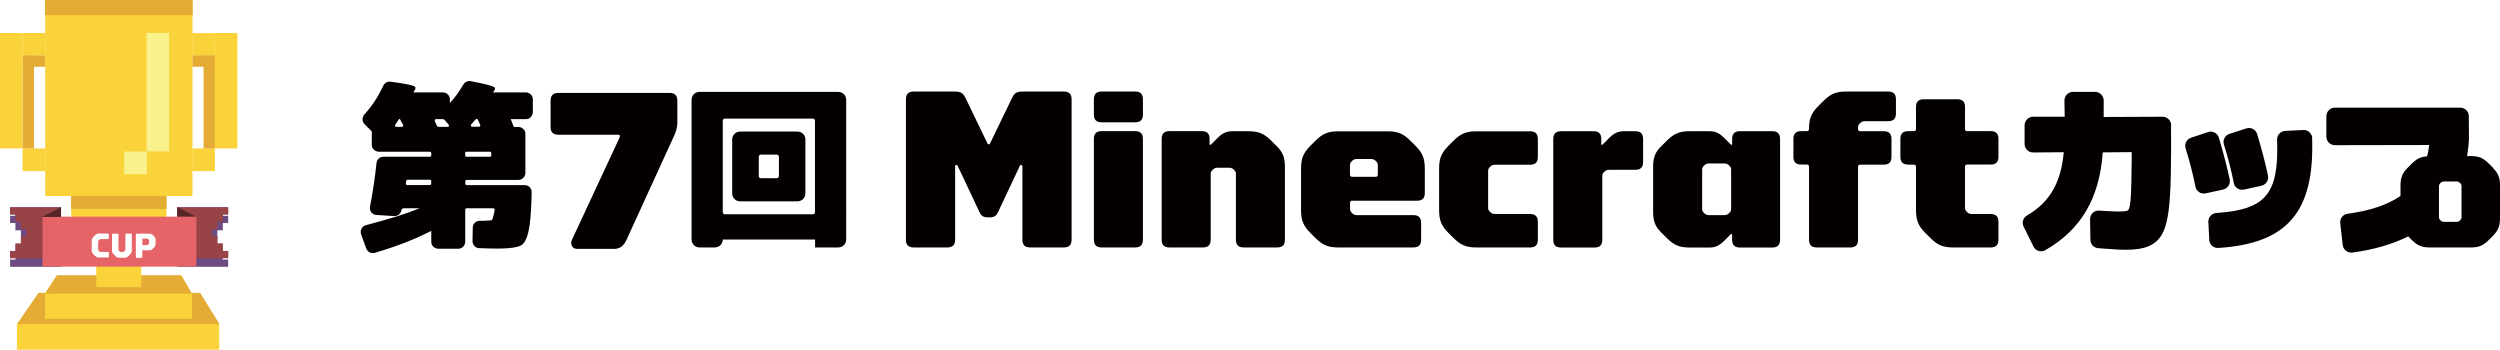 <?xml version="1.0" encoding="UTF-8"?>
<svg id="_レイヤー_2" data-name="レイヤー 2" xmlns="http://www.w3.org/2000/svg" xmlns:xlink="http://www.w3.org/1999/xlink" viewBox="0 0 291.69 40.8">
  <defs>
    <style>
      .cls-1 {
        fill: none;
      }

      .cls-2 {
        filter: url(#drop-shadow-1);
      }

      .cls-3 {
        filter: url(#drop-shadow-3);
      }

      .cls-4 {
        filter: url(#drop-shadow-2);
      }

      .cls-5 {
        fill: #f9f18c;
      }

      .cls-6 {
        fill: #582627;
      }

      .cls-7 {
        fill: #040000;
      }

      .cls-8 {
        fill: #984346;
      }

      .cls-9 {
        fill: #6d4b80;
      }

      .cls-10 {
        fill: #fff;
      }

      .cls-11 {
        fill: #fad33b;
      }

      .cls-12 {
        fill: #e4ac34;
      }

      .cls-13 {
        fill: #e56468;
      }
    </style>
    <filter id="drop-shadow-1" x="20.68" y="24.18" width="5.94" height="5.95" filterUnits="userSpaceOnUse">
      <feOffset dx="0" dy="1"/>
      <feGaussianBlur result="blur" stdDeviation="0"/>
      <feFlood flood-color="#3c2c11" flood-opacity=".75"/>
      <feComposite in2="blur" operator="in"/>
      <feComposite in="SourceGraphic"/>
    </filter>
    <filter id="drop-shadow-2" x="1.18" y="24.18" width="5.94" height="5.95" filterUnits="userSpaceOnUse">
      <feOffset dx="0" dy="1"/>
      <feGaussianBlur result="blur-2" stdDeviation="0"/>
      <feFlood flood-color="#3c2c11" flood-opacity=".75"/>
      <feComposite in2="blur-2" operator="in"/>
      <feComposite in="SourceGraphic"/>
    </filter>
    <filter id="drop-shadow-3" x="10.12" y="26.69" width="8.03" height="3.38" filterUnits="userSpaceOnUse">
      <feOffset dx=".57" dy=".57"/>
      <feGaussianBlur result="blur-3" stdDeviation="0"/>
      <feFlood flood-color="#221e1f" flood-opacity=".5"/>
      <feComposite in2="blur-3" operator="in"/>
      <feComposite in="SourceGraphic"/>
    </filter>
  </defs>
  <g id="_レイヤー_1-2" data-name="レイヤー 1">
    <g>
      <g id="_カップ" data-name="カップ">
        <rect class="cls-11" x="5.27" y=".03" width="17.19" height="22.84"/>
        <rect class="cls-11" x="8.31" y="22.91" width="11.12" height="5.34"/>
        <rect class="cls-12" x="8.3" y="22.86" width="11.12" height="1.53"/>
        <g>
          <rect class="cls-11" x="2.63" y="17.32" width="2.64" height="2.64"/>
          <rect class="cls-11" x="0" y="3.85" width="2.64" height="13.47"/>
          <rect class="cls-11" x="2.63" y="3.85" width="2.64" height="2.64"/>
        </g>
        <g>
          <rect class="cls-11" x="22.43" y="17.32" width="2.64" height="2.64" transform="translate(47.5 37.28) rotate(-180)"/>
          <rect class="cls-11" x="25.06" y="3.85" width="2.64" height="13.47" transform="translate(52.76 21.17) rotate(-180)"/>
          <rect class="cls-11" x="22.43" y="3.85" width="2.64" height="2.64" transform="translate(47.5 10.35) rotate(-180)"/>
        </g>
        <rect class="cls-11" x="1.97" y="37.8" width="23.61" height="3"/>
        <polygon class="cls-12" points="25.6 37.8 1.99 37.8 4.49 34.17 23.36 34.17 25.6 37.8"/>
        <rect class="cls-11" x="5.26" y="34.24" width="17.14" height="2.96"/>
        <polygon class="cls-12" points="22.39 34.23 5.25 34.23 6.64 32.11 21.15 32.11 22.39 34.23"/>
        <rect class="cls-11" x="11.23" y="28.26" width="5.24" height="5.24"/>
        <rect class="cls-12" x="11.23" y="28.26" width="5.24" height="1.43"/>
        <rect class="cls-12" x="2.65" y="6.48" width="1.32" height="10.84"/>
        <rect class="cls-12" x="3.31" y="5.83" width="1.32" height="2.6" transform="translate(11.1 3.16) rotate(90)"/>
        <g>
          <rect class="cls-12" x="23.75" y="6.48" width="1.32" height="10.84" transform="translate(48.82 23.81) rotate(-180)"/>
          <rect class="cls-12" x="23.09" y="5.83" width="1.32" height="2.6" transform="translate(30.88 -16.62) rotate(90)"/>
        </g>
        <rect class="cls-5" x="14.49" y="17.68" width="2.64" height="2.64" transform="translate(31.62 38) rotate(-180)"/>
        <rect class="cls-5" x="17.08" y="3.85" width="2.64" height="13.81" transform="translate(36.81 21.51) rotate(-180)"/>
        <g id="_リボン" data-name="リボン">
          <g>
            <g class="cls-2">
              <polygon class="cls-9" points="20.68 24.18 20.68 30.13 26.62 30.13 26.62 29.28 25.99 29.28 25.99 28.42 25.36 28.42 25.36 27.58 24.74 27.58 24.74 26.72 25.36 26.72 25.36 25.87 26 25.87 26 25.02 26.62 25.02 26.62 24.18 20.68 24.18"/>
            </g>
            <polygon class="cls-9" points="20.68 24.18 20.68 30.07 26.62 30.07 26.62 29.28 25.99 29.28 25.99 28.42 25.36 28.42 25.36 27.58 24.74 27.58 24.74 26.72 25.36 26.72 25.36 25.87 26 25.87 26 25.02 26.62 25.02 26.62 24.18 20.68 24.18"/>
            <polygon class="cls-8" points="20.68 24.18 20.68 30.13 26.64 30.13 26.64 30.07 26.62 30.07 26.62 29.28 25.99 29.28 25.99 28.42 25.36 28.42 25.36 27.58 24.74 27.58 24.74 26.72 25.36 26.72 25.36 25.87 26 25.87 26 25.02 26.62 25.02 26.62 24.18 20.68 24.18"/>
          </g>
          <polygon class="cls-6" points="20.68 24.17 20.68 25.31 22.9 25.31 20.69 24.17 20.68 24.17"/>
          <g>
            <g class="cls-4">
              <polygon class="cls-9" points="7.12 24.18 7.12 30.13 1.18 30.13 1.18 29.28 1.81 29.28 1.81 28.42 2.44 28.42 2.44 27.58 3.06 27.58 3.06 26.72 2.44 26.72 2.44 25.87 1.8 25.87 1.8 25.02 1.18 25.02 1.18 24.18 7.12 24.18"/>
            </g>
            <polygon class="cls-9" points="7.12 24.18 7.12 30.07 1.18 30.07 1.18 29.28 1.81 29.28 1.81 28.42 2.44 28.42 2.44 27.58 3.06 27.58 3.06 26.72 2.44 26.72 2.44 25.87 1.8 25.87 1.8 25.02 1.18 25.02 1.18 24.18 7.12 24.18"/>
            <polygon class="cls-8" points="7.12 24.18 7.12 30.13 1.16 30.13 1.16 30.07 1.18 30.07 1.18 29.28 1.81 29.28 1.81 28.42 2.44 28.42 2.44 27.58 3.06 27.58 3.06 26.72 2.44 26.72 2.44 25.87 1.8 25.87 1.8 25.02 1.18 25.02 1.18 24.18 7.12 24.18"/>
          </g>
          <rect class="cls-13" x="4.96" y="25.28" width="17.95" height="5.83"/>
          <polygon class="cls-6" points="7.12 24.17 7.12 25.31 4.9 25.31 7.11 24.17 7.12 24.17"/>
          <g class="cls-3">
            <path class="cls-10" d="M10.55,29.32l-.26-.26c-.12-.12-.16-.23-.16-.41v-1.12c0-.18.04-.29.16-.41l.26-.26c.13-.13.23-.18.42-.18h1.04c.08,0,.12.04.12.12v.4c0,.08-.04.12-.12.12h-.82c-.08,0-.12.02-.17.07l-.07.07c-.05.05-.07.09-.07.17v.89c0,.08.02.12.07.17l.07.07c.05.05.09.07.17.07h.82c.08,0,.12.04.12.12v.4c0,.08-.04.12-.12.12h-1.04c-.19,0-.29-.05-.42-.18Z"/>
            <path class="cls-10" d="M13.34,29.5c-.19,0-.29-.05-.42-.18l-.26-.26c-.12-.12-.16-.23-.16-.41v-1.84c0-.08.04-.12.12-.12h.51c.08,0,.12.04.12.12v1.71c0,.08.02.12.07.17l.08.08c.05.05.09.07.17.07h.17c.08,0,.12-.02.17-.07l.08-.08c.05-.05.07-.09.07-.17v-1.71c0-.08.04-.12.12-.12h.51c.08,0,.12.04.12.12v1.84c0,.18-.04.29-.16.41l-.26.26c-.13.13-.23.18-.42.18h-.64Z"/>
            <path class="cls-10" d="M15.28,29.37v-2.56c0-.08.04-.12.12-.12h1.44c.19,0,.29.05.42.18l.16.16c.13.13.16.23.16.39v.48c0,.15-.04.26-.16.39l-.16.16c-.13.13-.23.18-.42.18h-.77s-.04.01-.04.04v.73c0,.08-.04.12-.12.12h-.51c-.08,0-.12-.04-.12-.12ZM16.58,28.02c.06,0,.1-.02.14-.06l.05-.05s.06-.08.06-.14v-.25c0-.06-.01-.1-.06-.14l-.05-.05s-.08-.06-.14-.06h-.5s-.04.01-.04.04v.68s.01.04.04.04h.5Z"/>
          </g>
        </g>
        <rect class="cls-12" x="12.99" y="-7.73" width="1.77" height="17.22" transform="translate(12.99 14.76) rotate(-90)"/>
      </g>
      <g>
        <g>
          <path class="cls-7" d="M253.32,14.61c0-.55-.45-.99-1-.99l-6.87.03v-1.93c0-.55-.45-1-1-1h-2.58c-.55,0-1,.45-1,1l.03,1.9h-3.68c-.55,0-1,.45-1,1v2.17c0,.55.45,1,.99,1l3.58-.03c-.32,3.57-1.64,5.84-4.3,7.39-.45.26-.61.83-.38,1.3l1.15,2.32c.12.25.34.43.6.51.09.03.19.04.29.04.17,0,.33-.04.48-.13,4.15-2.35,6.35-6.08,6.71-11.41l3.38-.03v.86c-.05,3.88-.07,5.66-.46,5.95-.34.21-2.25.08-3.06.03l-.28-.02c-.27-.02-.55.08-.75.27-.2.19-.31.46-.31.74l.04,2.4c0,.52.41.94.93.98l.69.05c2.15.17,4.38.34,5.76-.6,1.92-1.29,2.07-4.43,2.03-13.8Z"/>
          <g>
            <path class="cls-7" d="M260.62,21.34c.05.27.21.49.43.64.16.11.35.16.54.16.07,0,.14,0,.22-.02l2.05-.45c.53-.12.87-.65.76-1.18-.31-1.45-.68-2.89-1.26-4.84-.08-.26-.25-.47-.49-.6-.24-.13-.51-.15-.77-.07l-1.98.64c-.52.17-.81.73-.64,1.25.46,1.44.83,2.89,1.15,4.46Z"/>
            <path class="cls-7" d="M269.78,16.13c0-.27-.12-.51-.32-.7-.2-.18-.44-.28-.72-.26l-2.11.1c-.54.03-.97.49-.95,1.04.23,6.31-1.29,8.15-7.09,8.54-.54.04-.96.51-.93,1.05l.11,2.09c.01.27.13.51.33.69.18.16.42.25.66.25.02,0,.04,0,.06,0,8.06-.51,11.23-4.21,10.95-12.79Z"/>
            <path class="cls-7" d="M260.15,20.92c-.31-1.45-.7-2.95-1.26-4.85-.08-.26-.25-.48-.5-.6-.24-.13-.52-.15-.77-.06l-1.98.66c-.52.17-.8.73-.63,1.25.44,1.39.84,2.93,1.15,4.46.05.27.21.49.43.64.16.11.35.16.54.16.07,0,.15,0,.22-.02l2.04-.45c.53-.12.87-.65.76-1.18Z"/>
          </g>
          <path class="cls-7" d="M290.86,19.56l-.45-.45c-.65-.65-1.14-.9-2.1-.9h-.46c.11-.66.19-1.35.22-2.06h0s-.02-2.6-.02-2.6c0-.55-.45-.99-1-.99h-14.62c-.55,0-1,.45-1,1v2.38c0,.55.45,1,1,1l11-.02c-.05.46-.14.9-.24,1.32-.78.05-1.24.3-1.83.89l-.45.45c-.63.63-.83,1.16-.83,2.08v1.2c-1.52,1.05-3.57,1.73-6.17,2.08-.55.07-.92.56-.86,1.1l.29,2.55c.03.27.17.51.38.67.18.14.39.21.61.21.04,0,.09,0,.13,0,2.51-.34,4.68-.97,6.52-1.89l.39.39c.65.65,1.14.9,2.1.9h4.84c.96,0,1.44-.24,2.1-.9l.45-.45c.63-.63.83-1.16.83-2.08v-3.78c0-.92-.2-1.44-.83-2.08ZM287.21,25.34c0,.12-.04.22-.16.35l-.04.04c-.1.1-.24.16-.41.16h-1.42c-.16,0-.31-.06-.41-.16l-.04-.04c-.12-.12-.16-.22-.16-.35v-3.62c0-.12.04-.22.16-.35l.04-.04c.1-.1.24-.16.41-.16h1.42c.08,0,.15.02.22.04.07.03.12.06.17.11,0,0,0,0,.01,0l.04.04c.12.12.16.22.16.35v3.62Z"/>
          <g>
            <path class="cls-7" d="M115.24,25.36c-.47,0-.73-.16-.94-.57l-2.57-5.46c-.08-.16-.29-.1-.29.08v8.55c0,.62-.29.91-.91.91h-3.92c-.62,0-.91-.29-.91-.91V11.59c0-.62.29-.91.91-.91h4.78c.7,0,.99.16,1.3.83l2.52,5.22c.08.16.23.16.31,0l2.52-5.22c.31-.68.6-.83,1.3-.83h4.78c.62,0,.91.29.91.91v16.37c0,.62-.29.91-.91.91h-3.92c-.62,0-.91-.29-.91-.91v-8.55c0-.18-.21-.23-.29-.08l-2.57,5.46c-.21.42-.47.57-.94.57h-.26Z"/>
            <path class="cls-7" d="M133.35,13.36c0,.62-.29.91-.91.91h-3.9c-.62,0-.91-.29-.91-.91v-1.77c0-.62.29-.91.91-.91h3.9c.62,0,.91.29.91.91v1.77ZM133.35,27.96c0,.62-.29.91-.91.91h-3.9c-.62,0-.91-.29-.91-.91v-11.75c0-.62.29-.91.91-.91h3.9c.62,0,.91.29.91.91v11.75Z"/>
            <path class="cls-7" d="M141.14,16.79c0,.13.08.16.18.05l.78-.78c.49-.49.99-.75,1.66-.75h1.92c1.22,0,1.84.31,2.68,1.14l.57.57c.75.73.99,1.35.99,2.47v8.47c0,.62-.29.91-.91.91h-3.9c-.62,0-.91-.29-.91-.91v-7.69c0-.16-.05-.29-.21-.44l-.05-.05c-.13-.13-.31-.21-.52-.21h-1.38c-.21,0-.39.08-.52.21l-.05.05c-.16.16-.21.29-.21.44v7.69c0,.62-.29.91-.91.91h-3.9c-.62,0-.91-.29-.91-.91v-11.75c0-.62.29-.91.91-.91h3.77c.62,0,.91.29.91.91v.57Z"/>
            <path class="cls-7" d="M157.78,23.41c-.18,0-.26.08-.26.26v.73c0,.16.05.29.21.44l.05.05c.13.13.31.21.52.21h6.6c.62,0,.91.29.91.91v1.95c0,.62-.29.91-.91.91h-8.78c-1.22,0-1.84-.31-2.68-1.14l-.57-.57c-.81-.81-1.07-1.48-1.07-2.65v-4.83c0-1.17.26-1.84,1.07-2.65l.57-.57c.83-.83,1.46-1.14,2.68-1.14h5.8c1.22,0,1.85.31,2.68,1.14l.57.57c.81.81,1.07,1.48,1.07,2.65v2.83c0,.62-.29.91-.91.91h-7.54ZM160.5,20.63c.18,0,.26-.08.26-.26v-1.12c0-.16-.05-.29-.21-.44l-.05-.05c-.13-.13-.31-.21-.52-.21h-1.69c-.21,0-.39.08-.52.21l-.05.05c-.16.16-.21.29-.21.44v1.12c0,.18.08.26.26.26h2.73Z"/>
            <path class="cls-7" d="M173.63,24.27c0,.16.05.29.21.44l.05.05c.13.13.31.21.52.21h4.11c.62,0,.91.29.91.91v2.08c0,.62-.29.91-.91.91h-6.29c-1.22,0-1.84-.31-2.68-1.14l-.57-.57c-.81-.81-1.07-1.48-1.07-2.65v-4.83c0-1.17.26-1.84,1.07-2.65l.57-.57c.83-.83,1.46-1.14,2.68-1.14h6.29c.62,0,.91.29.91.91v2.08c0,.62-.29.91-.91.91h-4.11c-.21,0-.39.08-.52.21l-.05.05c-.16.16-.21.29-.21.44v4.37Z"/>
            <path class="cls-7" d="M185.92,15.31c.62,0,.91.29.91.91v.57c0,.13.08.16.18.05l.78-.78c.49-.49.99-.75,1.66-.75h1.35c.62,0,.91.29.91.91v2.68c0,.62-.29.91-.91.91h-3.07c-.21,0-.39.08-.52.21l-.05.05c-.16.16-.21.29-.21.44v7.46c0,.62-.29.91-.91.91h-3.9c-.62,0-.91-.29-.91-.91v-11.75c0-.62.29-.91.91-.91h3.77Z"/>
            <path class="cls-7" d="M192.88,19.49c0-1.12.23-1.74.99-2.47l.57-.57c.83-.83,1.46-1.14,2.68-1.14h2.36c.68,0,1.17.26,1.66.75l.78.78c.1.1.18.08.18-.05v-.57c0-.62.29-.91.91-.91h3.77c.62,0,.91.29.91.91v11.75c0,.62-.29.91-.91.91h-3.77c-.62,0-.91-.29-.91-.91v-.57c0-.13-.08-.16-.18-.05l-.78.78c-.49.49-.99.75-1.66.75h-2.36c-1.22,0-1.85-.31-2.68-1.14l-.57-.57c-.75-.73-.99-1.35-.99-2.47v-5.2ZM199.38,19.07c-.21,0-.39.08-.52.21l-.05.05c-.16.16-.21.29-.21.44v4.63c0,.16.05.29.21.44l.05.05c.13.13.31.21.52.21h1.82c.21,0,.39-.08.52-.21l.05-.05c.16-.16.21-.29.21-.44v-4.63c0-.16-.05-.29-.21-.44l-.05-.05c-.13-.13-.31-.21-.52-.21h-1.82Z"/>
            <path class="cls-7" d="M216.79,27.96c0,.62-.29.91-.91.91h-3.9c-.62,0-.91-.29-.91-.91v-8.5c0-.18-.08-.26-.26-.26h-.65c-.62,0-.91-.29-.91-.91v-2.08c0-.62.29-.91.91-.91h.65c.18,0,.26-.08.26-.26v-.03c0-1.14.26-1.82,1.07-2.62l.57-.57c.83-.83,1.46-1.14,2.68-1.14h4.91c.62,0,.91.29.91.91v1.64c0,.62-.29.91-.91.91h-2.73c-.21,0-.39.08-.52.21l-.05.05c-.16.16-.21.29-.21.44v.21c0,.18.08.26.26.26h2.73c.62,0,.91.29.91.91v2.08c0,.62-.29.91-.91.91h-2.73c-.18,0-.26.08-.26.26v8.5Z"/>
            <path class="cls-7" d="M222.64,19.2c-.62,0-.91-.29-.91-.91v-2.08c0-.62.29-.91.91-.91h.65c.18,0,.26-.08.26-.26v-2.55c0-.62.29-.91.91-.91h3.9c.62,0,.91.29.91.91v2.55c0,.18.08.26.26.26h2.73c.62,0,.91.29.91.91v2.08c0,.62-.29.91-.91.91h-2.73c-.18,0-.26.08-.26.26v4.81c0,.16.05.29.21.44l.05.05c.13.13.31.21.52.21h2.21c.62,0,.91.29.91.91v2.08c0,.62-.29.91-.91.91h-4.39c-1.22,0-1.85-.31-2.68-1.14l-.57-.57c-.81-.81-1.07-1.48-1.07-2.65v-5.04c0-.18-.08-.26-.26-.26h-.65Z"/>
          </g>
        </g>
        <g>
          <g>
            <rect class="cls-1" x="54.27" y="17.7" width="3.05" height=".59" rx=".16" ry=".16"/>
            <path class="cls-1" d="M55.08,14.8h.79c.05,0,.1-.03.13-.07.03-.05.04-.1.01-.15-.1-.24-.21-.46-.31-.68h-.19c-.16.2-.35.42-.56.64-.04.05-.05.11-.03.17.03.06.08.1.15.1Z"/>
            <path class="cls-1" d="M47.56,20.98c-.08,0-.15.06-.16.14l-.04.29s0,.09.04.13c.03.04.07.06.12.06h2.64c.09,0,.16-.07.16-.16v-.29c0-.09-.07-.16-.16-.16h-2.6Z"/>
            <path class="cls-1" d="M51.72,13.89h-.84c-.06,0-.11.03-.14.07-.03.05-.03.1-.01.15.09.19.18.39.26.58.03.06.08.1.15.1h1.09c.06,0,.12-.04.15-.09.03-.06.02-.12-.03-.17l-.51-.59s-.07-.06-.12-.06Z"/>
            <path class="cls-1" d="M46.55,13.89c-.14.21-.28.43-.45.66-.04.05-.04.11-.01.16.03.05.08.09.14.09h.64c.06,0,.11-.03.14-.08.03-.05.03-.11,0-.15-.12-.23-.24-.45-.37-.68h-.1Z"/>
            <path class="cls-7" d="M61.93,13.65c.15-.15.24-.36.24-.57v-1.49c0-.22-.08-.42-.24-.57-.15-.15-.36-.24-.57-.24h-3.82s.04-.09.06-.13c0-.02.02-.03.04-.05.06-.06.12-.14.12-.3,0-.1,0-.29-2.78-.82-.18-.05-.36-.03-.53.04-.16.07-.3.19-.39.35-.24.42-.51.82-.79,1.21-.24.32-.51.64-.78.94v-.43c0-.22-.08-.42-.24-.57s-.36-.24-.57-.24h-3.44s.05-.1.07-.15c.12-.12.16-.2.16-.41,0-.11,0-.3-2.85-.68-.18-.04-.37-.01-.53.07-.16.08-.29.22-.37.39-.29.63-.62,1.22-.97,1.76-.37.57-.79,1.1-1.23,1.59-.14.16-.22.36-.22.57s.08.41.23.56l.85.86v1.55c0,.22.08.42.24.57s.36.24.57.24h5.97s.08.02.11.05.05.07.05.11v.27s-.02.08-.05.11-.07.05-.11.05h-5.43c-.2,0-.39.07-.54.21-.15.13-.24.32-.26.52-.09.85-.2,1.72-.33,2.58-.12.83-.27,1.68-.43,2.52-.04.23.01.47.15.65.14.18.36.3.59.31l2.07.13c.2.01.4-.05.56-.18.16-.13.26-.3.3-.51.01-.06.04-.12.09-.16.05-.04.11-.06.17-.06h1.85c-.8.33-1.67.64-2.65.95-1.21.38-2.5.73-3.61,1.02-.22.06-.41.21-.51.41-.11.2-.12.44-.05.65l.6,1.66c.07.19.21.35.4.45.12.06.24.09.37.09.08,0,.15-.01.23-.03,1.24-.36,2.44-.77,3.57-1.21,1.05-.41,2.06-.86,3.02-1.35v1.27c0,.22.08.42.24.57.15.15.36.24.57.24h2.34c.22,0,.42-.08.57-.24s.24-.36.24-.57v-3.74s.02-.09.05-.12.07-.05.12-.05h3.09s.09.02.13.06c.03.04.05.08.04.13-.02.17-.06.35-.11.56-.04.18-.09.34-.12.47-.02.05-.04.1-.09.13-.04.03-.09.05-.14.06-.15.01-.35.03-.57.04-.26.01-.48.02-.68.01-.21,0-.43.07-.59.22-.16.15-.25.35-.25.57l-.03,1.58c0,.21.07.42.22.57.15.16.34.25.56.25.91.04,1.95.07,2.85.04,1-.04,1.68-.16,2.06-.38.45-.25.77-1,.96-2.28.18-1.2.23-2.72.25-3.91,0-.22-.08-.43-.23-.58-.15-.16-.36-.24-.58-.24h-6.77s-.08-.02-.11-.05-.05-.07-.05-.11v-.29s.02-.08.05-.11c.03-.03.07-.05.11-.05h6.04c.22,0,.42-.08.57-.24s.24-.36.24-.57v-4.56c0-.22-.08-.42-.24-.57s-.36-.24-.57-.24h-.54c-.07-.18-.13-.35-.2-.51-.05-.14-.1-.27-.16-.4h1.78c.22,0,.42-.08.57-.24ZM54.97,14.53c.21-.23.4-.44.56-.64h.19c.1.22.21.45.31.68.02.05.02.11-.01.15-.03.05-.08.07-.13.07h-.79c-.07,0-.12-.04-.15-.1-.03-.06-.01-.12.03-.17ZM57.32,17.86v.27c0,.09-.07.16-.16.16h-2.73c-.09,0-.16-.07-.16-.16v-.27c0-.09.07-.16.16-.16h2.73c.09,0,.16.07.16.16ZM50.31,21.14v.29c0,.09-.07.16-.16.16h-2.64s-.09-.02-.12-.06c-.03-.04-.04-.08-.04-.13l.04-.29c.01-.08.08-.14.16-.14h2.6c.09,0,.16.07.16.16ZM52.38,14.71c-.03.06-.08.09-.15.09h-1.09c-.06,0-.12-.04-.15-.1-.08-.19-.17-.39-.26-.58-.02-.05-.02-.11.01-.15.03-.05.08-.07.14-.07h.84s.09.02.12.06l.51.59s.05.11.03.17ZM47.02,14.72s-.08.08-.14.08h-.64c-.06,0-.12-.03-.14-.09-.03-.05-.02-.11.01-.16.17-.23.31-.45.45-.66h.1c.13.23.25.45.37.68.03.05.02.11,0,.15Z"/>
          </g>
          <g>
            <path class="cls-7" d="M93.05,15.35h-6.7c-.51,0-.92.41-.92.92v6.3c0,.51.41.92.92.92h6.7c.51,0,.92-.41.92-.92v-6.3c0-.51-.41-.92-.92-.92ZM90.88,20.54c0,.14-.11.25-.25.25h-1.85c-.14,0-.25-.11-.25-.25v-2.25c0-.14.11-.25.25-.25h1.85c.14,0,.25.11.25.25v2.25Z"/>
            <path class="cls-7" d="M97.8,10.72h-16.19c-.51,0-.92.41-.92.92v16.31c0,.51.41.92.92.92h1.8c.51,0,.92-.41.92-.92h10.77v.92h2.71c.51,0,.92-.41.92-.92V11.64c0-.51-.41-.92-.92-.92ZM95.09,24.75c0,.14-.11.25-.25.25h-10.26c-.14,0-.25-.11-.25-.25v-10.66c0-.14.11-.25.25-.25h10.26c.14,0,.25.11.25.25v10.66Z"/>
          </g>
        </g>
        <path class="cls-7" d="M71.62,29.04h-4.24c-.33,0-.55-.12-.66-.36-.11-.24-.1-.49.04-.76l5.51-11.83c.12-.25.07-.37-.15-.37h-6.97c-.61,0-.91-.3-.91-.9v-3.07c0-.61.3-.91.91-.91h12.97c.61,0,.91.3.91.91v2.63c0,.47-.16,1.04-.49,1.71l-5.46,11.93c-.17.35-.37.6-.59.77-.22.16-.51.25-.87.25Z"/>
      </g>
    </g>
  </g>
</svg>